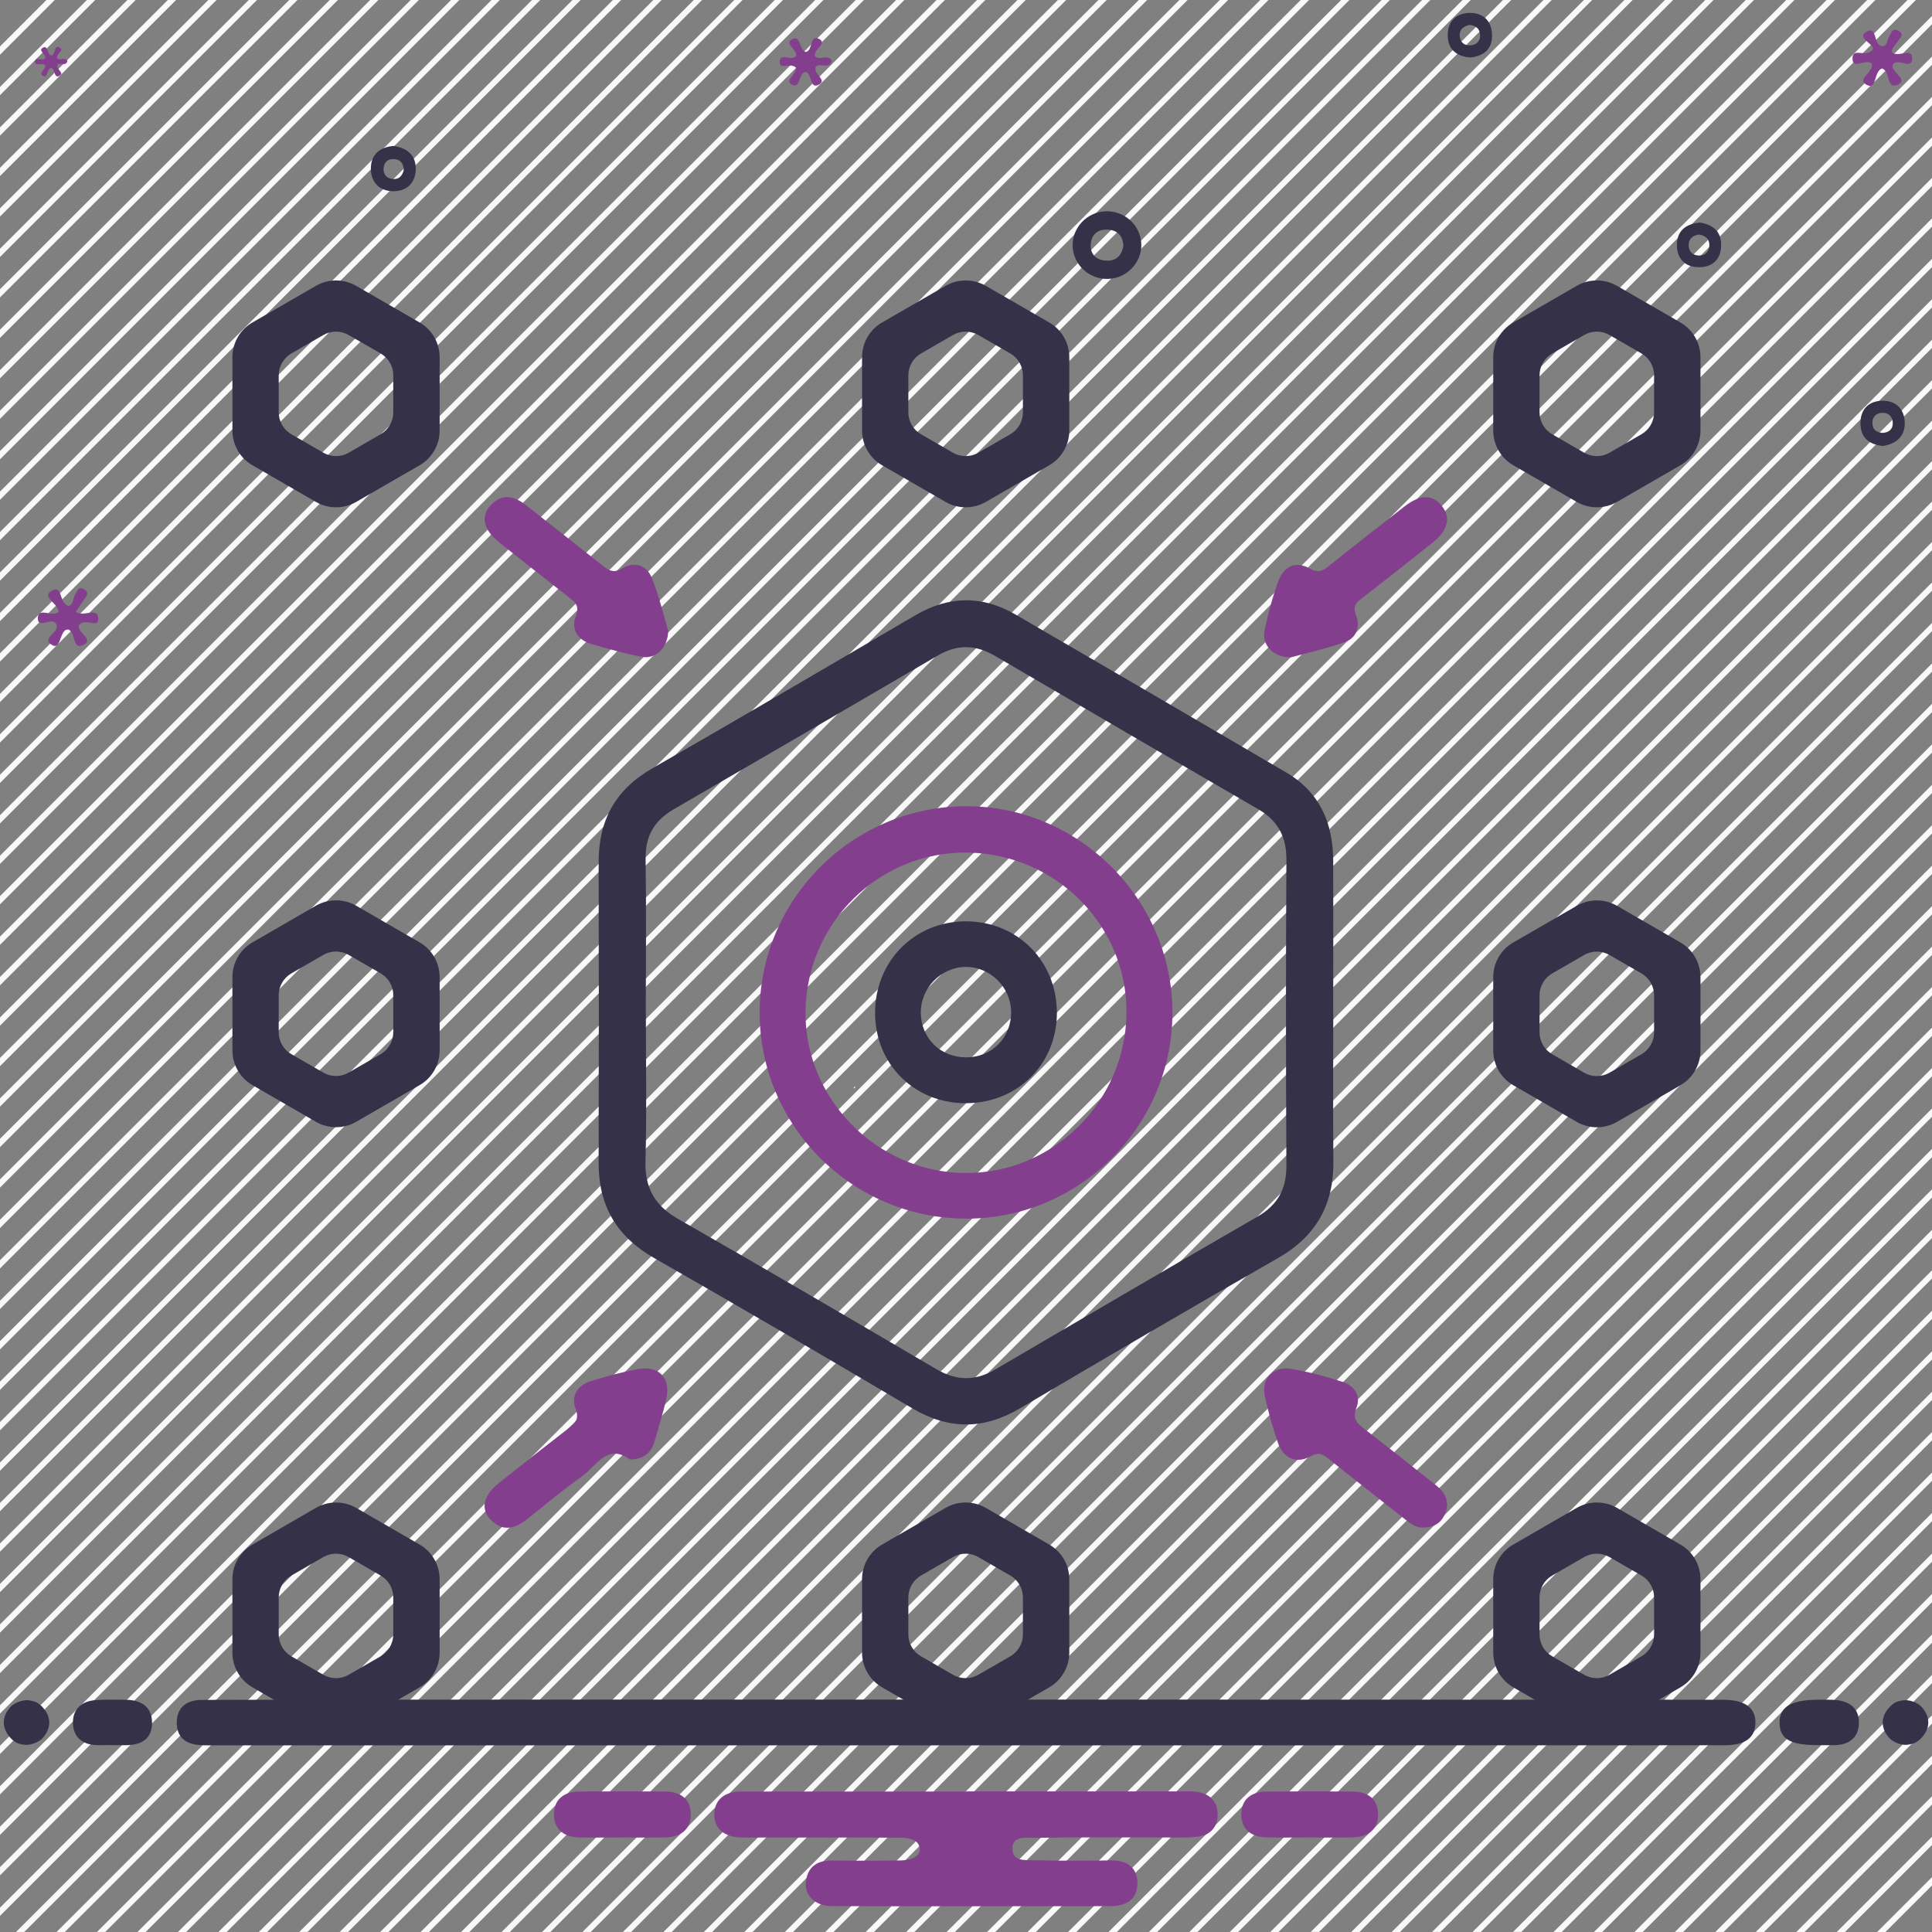 <svg width="50" height="50" viewBox="0 0 50 50" fill="none" xmlns="http://www.w3.org/2000/svg">
<rect x="0" y="0" width="50" height="50" fill="#808080" stroke="none"/>
<g clip-path="url(#clip0_1_20920)">
<path d="M1.417 0L0 1.417V1.202L1.202 0H1.417Z" fill="#F9F9F9"/>
<path d="M2.463 0L0 2.463V2.25L2.248 0H2.462H2.463Z" fill="#F9F9F9"/>
<path d="M3.51 0L0 3.51V3.297L3.297 0H3.51Z" fill="#F9F9F9"/>
<path d="M4.557 0L0 4.557V4.343L4.343 0H4.557Z" fill="#F9F9F9"/>
<path d="M5.605 0L0 5.605V5.392L5.392 0H5.605Z" fill="#F9F9F9"/>
<path d="M6.652 0L0 6.652V6.438L6.438 0H6.652Z" fill="#F9F9F9"/>
<path d="M7.698 0L0 7.698V7.485L7.485 0H7.698Z" fill="#F9F9F9"/>
<path d="M8.745 0L0 8.745V8.532L8.532 0H8.745Z" fill="#F9F9F9"/>
<path d="M9.792 0L0 9.792V9.578L9.578 0H9.792Z" fill="#F9F9F9"/>
<path d="M10.84 0L0 10.84V10.627L10.627 0H10.84Z" fill="#F9F9F9"/>
<path d="M11.887 0L0 11.887V11.673L11.673 0H11.887Z" fill="#F9F9F9"/>
<path d="M12.935 0L0 12.935V12.722L12.72 0H12.933H12.935Z" fill="#F9F9F9"/>
<path d="M13.982 0L0 13.982V13.768L13.767 0H13.98H13.982Z" fill="#F9F9F9"/>
<path d="M15.028 0L0 15.028V14.815L14.815 0H15.028Z" fill="#F9F9F9"/>
<path d="M16.075 0L0 16.075V15.862L15.862 0H16.075Z" fill="#F9F9F9"/>
<path d="M17.122 0L0 17.122V16.908L16.908 0H17.122Z" fill="#F9F9F9"/>
<path d="M18.17 0L0 18.17V17.957L17.955 0H18.168H18.17Z" fill="#F9F9F9"/>
<path d="M19.217 0L0 19.217V19.003L19.003 0H19.217Z" fill="#F9F9F9"/>
<path d="M20.263 0L0 20.263V20.05L20.05 0H20.263Z" fill="#F9F9F9"/>
<path d="M21.31 0L0 21.31V21.097L21.097 0H21.31Z" fill="#F9F9F9"/>
<path d="M22.358 0L0 22.358V22.145L22.145 0H22.358Z" fill="#F9F9F9"/>
<path d="M23.405 0L0 23.405V23.192L23.192 0H23.405Z" fill="#F9F9F9"/>
<path d="M24.453 0L0 24.453V24.24L24.238 0H24.452H24.453Z" fill="#F9F9F9"/>
<path d="M25.5 0L0 25.5V25.285L25.285 0H25.5Z" fill="#F9F9F9"/>
<path d="M26.545 0L0 26.545V26.332L26.332 0H26.545Z" fill="#F9F9F9"/>
<path d="M27.593 0L0 27.593V27.38L27.378 0H27.592H27.593Z" fill="#F9F9F9"/>
<path d="M28.64 0L0 28.64V28.427L28.427 0H28.64Z" fill="#F9F9F9"/>
<path d="M29.687 0L0 29.687V29.473L29.473 0H29.687Z" fill="#F9F9F9"/>
<path d="M30.735 0L0 30.735V30.522L30.522 0H30.735Z" fill="#F9F9F9"/>
<path d="M31.782 0L0 31.782V31.567L31.567 0H31.782Z" fill="#F9F9F9"/>
<path d="M32.828 0L0 32.828V32.615L32.615 0H32.828Z" fill="#F9F9F9"/>
<path d="M33.877 0L0 33.877V33.663L33.662 0H33.875H33.877Z" fill="#F9F9F9"/>
<path d="M34.922 0L0 34.922V34.708L34.708 0H34.922Z" fill="#F9F9F9"/>
<path d="M35.97 0L0 35.97V35.757L35.757 0H35.97Z" fill="#F9F9F9"/>
<path d="M37.017 0L0 37.017V36.803L36.803 0H37.017Z" fill="#F9F9F9"/>
<path d="M38.063 0L0 38.063V37.85L37.85 0H38.063Z" fill="#F9F9F9"/>
<path d="M39.11 0L0 39.11V38.897L38.897 0H39.11Z" fill="#F9F9F9"/>
<path d="M40.158 0L0 40.158V39.945L39.945 0H40.158Z" fill="#F9F9F9"/>
<path d="M41.205 0L0 41.205V40.992L40.992 0H41.205Z" fill="#F9F9F9"/>
<path d="M42.253 0L0 42.253V42.04L42.04 0H42.253Z" fill="#F9F9F9"/>
<path d="M43.3 0L0 43.3V43.087L43.087 0H43.3Z" fill="#F9F9F9"/>
<path d="M44.347 0L0 44.347V44.133L44.132 0H44.345H44.347Z" fill="#F9F9F9"/>
<path d="M45.393 0L0 45.393V45.18L45.18 0H45.393Z" fill="#F9F9F9"/>
<path d="M46.44 0L0 46.44V46.227L46.227 0H46.44Z" fill="#F9F9F9"/>
<path d="M47.488 0L0 47.488V47.275L47.273 0H47.487H47.488Z" fill="#F9F9F9"/>
<path d="M48.535 0L0 48.535V48.322L48.322 0H48.535Z" fill="#F9F9F9"/>
<path d="M49.583 0L0 49.583V49.37L49.368 0H49.582H49.583Z" fill="#F9F9F9"/>
<path d="M50 0.414V0.627L0.628 49.999H0.415L50 0.414Z" fill="#F9F9F9"/>
<path d="M50 1.463V1.676L1.677 50H1.463L50 1.463Z" fill="#F9F9F9"/>
<path d="M50 2.508V2.721L2.723 49.999H2.51L50 2.508Z" fill="#F9F9F9"/>
<path d="M50 3.557V3.77L3.77 50H3.557L50 3.557Z" fill="#F9F9F9"/>
<path d="M50 4.604V4.817L4.818 50H4.605L50 4.604Z" fill="#F9F9F9"/>
<path d="M50 5.652V5.866L5.865 50.001H5.652L50 5.652Z" fill="#F9F9F9"/>
<path d="M50 6.699V6.913L6.912 50.001H6.698L50 6.699Z" fill="#F9F9F9"/>
<path d="M50 7.744V7.957L7.958 49.999H7.745L50 7.744Z" fill="#F9F9F9"/>
<path d="M50 8.791V9.004L9.007 49.999H8.793L50 8.791Z" fill="#F9F9F9"/>
<path d="M50 9.84V10.053L10.053 50H9.84L50 9.84Z" fill="#F9F9F9"/>
<path d="M50 10.887V11.102L11.1 50H10.885L50 10.887Z" fill="#F9F9F9"/>
<path d="M50 11.934V12.147L12.147 50H11.933L50 11.934Z" fill="#F9F9F9"/>
<path d="M50 12.98V13.194L13.193 50.001H12.98L50 12.98Z" fill="#F9F9F9"/>
<path d="M50 14.027V14.241L14.242 50.001H14.028L50 14.027Z" fill="#F9F9F9"/>
<path d="M50 15.074V15.288L15.288 49.999H15.075L50 15.074Z" fill="#F9F9F9"/>
<path d="M50 16.121V16.334L16.335 49.999H16.122L50 16.121Z" fill="#F9F9F9"/>
<path d="M50 17.17V17.383L17.383 50H17.17L50 17.17Z" fill="#F9F9F9"/>
<path d="M50 18.215V18.43L18.43 50H18.215L50 18.215Z" fill="#F9F9F9"/>
<path d="M50 19.264V19.477L19.477 50H19.263L50 19.264Z" fill="#F9F9F9"/>
<path d="M50 20.311V20.524L20.523 50.001H20.31L50 20.311Z" fill="#F9F9F9"/>
<path d="M50 21.357V21.571L21.57 50.001H21.357L50 21.357Z" fill="#F9F9F9"/>
<path d="M50 22.404V22.618L22.618 49.999H22.405L50 22.404Z" fill="#F9F9F9"/>
<path d="M50 23.451V23.665L23.665 49.999H23.452L50 23.451Z" fill="#F9F9F9"/>
<path d="M50 24.498V24.713L24.713 50H24.498L50 24.498Z" fill="#F9F9F9"/>
<path d="M50 25.545V25.758L25.758 50H25.545L50 25.545Z" fill="#F9F9F9"/>
<path d="M50 26.594V26.807L26.807 50H26.593L50 26.594Z" fill="#F9F9F9"/>
<path d="M50 27.641V27.854L27.853 50.001H27.64L50 27.641Z" fill="#F9F9F9"/>
<path d="M50 28.688V28.902L28.902 50.001H28.687L50 28.688Z" fill="#F9F9F9"/>
<path d="M50 29.734V29.947L29.948 49.999H29.735L50.002 29.732L50 29.734Z" fill="#F9F9F9"/>
<path d="M50 30.779V30.993L30.993 49.999H30.78L50 30.779Z" fill="#F9F9F9"/>
<path d="M50 31.828V32.041L32.042 50H31.828L50 31.828Z" fill="#F9F9F9"/>
<path d="M50 32.875V33.088L33.088 50H32.875L50 32.875Z" fill="#F9F9F9"/>
<path d="M50 33.922V34.135L34.137 49.998H33.923L50.002 33.92L50 33.922Z" fill="#F9F9F9"/>
<path d="M50 34.971V35.184L35.183 50.001H34.97L50 34.971Z" fill="#F9F9F9"/>
<path d="M50 36.018V36.231L36.23 50.001H36.017L50 36.018Z" fill="#F9F9F9"/>
<path d="M50 37.062V37.276L37.277 49.999H37.063L50 37.062Z" fill="#F9F9F9"/>
<path d="M50 38.109V38.323L38.323 49.999H38.11L50 38.109Z" fill="#F9F9F9"/>
<path d="M50 39.156V39.369L39.372 49.998H39.158L50.002 39.154L50 39.156Z" fill="#F9F9F9"/>
<path d="M50 40.205V40.418L40.418 50H40.205L50 40.205Z" fill="#F9F9F9"/>
<path d="M50 41.252V41.465L41.465 50H41.252L50 41.252Z" fill="#F9F9F9"/>
<path d="M50 42.301V42.514L42.513 50.001H42.298L50 42.301Z" fill="#F9F9F9"/>
<path d="M50 43.345V43.559L43.56 49.999H43.347L50.002 43.344L50 43.345Z" fill="#F9F9F9"/>
<path d="M50 44.393V44.606L44.607 49.999H44.393L50 44.393Z" fill="#F9F9F9"/>
<path d="M50 45.44V45.653L45.653 49.999H45.44L50 45.44Z" fill="#F9F9F9"/>
<path d="M50 46.486V46.701L46.702 50H46.487L50 46.486Z" fill="#F9F9F9"/>
<path d="M50 47.535V47.748L47.748 50H47.535L50 47.535Z" fill="#F9F9F9"/>
<path d="M50 48.58V48.795L48.795 50H48.58L50 48.58Z" fill="#F9F9F9"/>
<path d="M22.138 28.133C22.128 28.146 22.118 28.156 22.108 28.169C22.102 28.163 22.095 28.157 22.09 28.151C22.102 28.141 22.113 28.129 22.125 28.119L22.138 28.133Z" fill="#F9F9F9"/>
<path d="M27.875 22.765C27.885 22.753 27.895 22.74 27.905 22.729C27.912 22.735 27.917 22.742 27.922 22.748C27.91 22.759 27.898 22.77 27.887 22.78L27.875 22.767V22.765Z" fill="#F9F9F9"/>
<path d="M1.14 44.938C1.318 44.708 1.322 44.458 1.14 44.227C1.075 44.143 1.003 44.085 0.925 44.047C0.845 44.018 0.767 44.003 0.693 44C0.617 44.003 0.537 44.02 0.452 44.055C0.405 44.073 0.362 44.103 0.318 44.13C0.288 44.157 0.26 44.185 0.233 44.22C0.055 44.45 0.052 44.7 0.233 44.932C0.298 45.015 0.37 45.073 0.448 45.112C0.528 45.14 0.607 45.155 0.68 45.158C0.757 45.155 0.837 45.138 0.922 45.103C0.968 45.085 1.012 45.055 1.055 45.028C1.085 45.002 1.113 44.973 1.14 44.938Z" fill="#353148"/>
<path d="M49.768 44.93C49.95 44.7 49.947 44.448 49.768 44.218C49.74 44.183 49.712 44.153 49.68 44.127C49.637 44.1 49.595 44.072 49.55 44.053C49.465 44.018 49.387 44.002 49.31 44C49.235 44.003 49.157 44.018 49.075 44.048C48.997 44.087 48.925 44.145 48.86 44.227C48.678 44.457 48.682 44.708 48.86 44.938C48.888 44.973 48.917 45.003 48.948 45.03C48.992 45.057 49.033 45.085 49.078 45.103C49.163 45.138 49.242 45.155 49.318 45.157C49.393 45.153 49.472 45.138 49.553 45.108C49.632 45.07 49.703 45.012 49.768 44.93Z" fill="#353148"/>
<path d="M44.62 43.989C44.482 43.987 5.502 43.977 5.165 43.995C4.812 44.014 4.578 44.2 4.575 44.572C4.57 44.942 4.788 45.132 5.148 45.16C5.31 45.174 5.472 45.169 5.635 45.169H32.522C36.557 45.169 40.593 45.169 44.628 45.167C45.162 45.167 45.418 44.977 45.43 44.6C45.443 44.205 45.167 43.995 44.62 43.99V43.989Z" fill="#353148"/>
<path d="M34.505 26.208C34.505 27.488 34.495 28.768 34.508 30.048C34.52 31.173 34.063 31.993 33.075 32.559C30.838 33.838 28.615 35.139 26.397 36.448C25.452 37.006 24.547 37.003 23.602 36.443C21.385 35.131 19.16 33.831 16.923 32.554C15.953 31.999 15.49 31.199 15.493 30.093C15.5 27.499 15.5 24.908 15.493 22.314C15.49 21.229 15.928 20.431 16.885 19.883C19.162 18.578 21.425 17.248 23.69 15.923C24.55 15.419 25.412 15.401 26.272 15.899C28.612 17.258 30.948 18.621 33.283 19.989C34.153 20.499 34.5 21.299 34.503 22.273C34.508 23.584 34.503 24.898 34.503 26.209L34.505 26.208ZM16.715 26.206C16.715 27.486 16.74 28.768 16.705 30.048C16.687 30.746 16.945 31.201 17.552 31.548C19.788 32.826 22.012 34.129 24.233 35.434C24.745 35.734 25.23 35.749 25.745 35.448C28.01 34.121 30.277 32.796 32.55 31.483C33.067 31.183 33.295 30.769 33.292 30.171C33.278 27.529 33.277 24.888 33.292 22.246C33.295 21.643 33.063 21.231 32.55 20.934C30.278 19.619 28.01 18.296 25.745 16.971C25.252 16.683 24.775 16.669 24.277 16.961C21.997 18.294 19.713 19.624 17.428 20.949C16.932 21.238 16.7 21.639 16.708 22.223C16.728 23.551 16.715 24.881 16.713 26.209L16.715 26.206Z" fill="#353148"/>
<path d="M25.012 46.361C26.86 46.361 28.707 46.361 30.555 46.361C30.7 46.361 30.85 46.352 30.992 46.375C31.32 46.431 31.518 46.628 31.513 46.971C31.508 47.291 31.315 47.493 31.008 47.532C30.705 47.568 30.393 47.553 30.087 47.553C28.985 47.555 27.882 47.543 26.78 47.563C26.572 47.566 26.202 47.496 26.202 47.838C26.202 48.18 26.538 48.138 26.758 48.143C27.422 48.16 28.087 48.155 28.752 48.148C29.158 48.143 29.433 48.323 29.437 48.73C29.44 49.136 29.163 49.33 28.762 49.331C26.347 49.331 23.932 49.337 21.517 49.33C21.107 49.33 20.818 49.051 20.855 48.713C20.895 48.331 21.127 48.148 21.515 48.151C22.115 48.157 22.715 48.158 23.313 48.148C23.517 48.145 23.802 48.081 23.802 47.867C23.802 47.595 23.507 47.562 23.295 47.56C21.998 47.551 20.702 47.556 19.405 47.555C19.26 47.555 19.11 47.56 18.97 47.53C18.667 47.463 18.483 47.27 18.487 46.95C18.492 46.632 18.675 46.44 18.983 46.383C19.125 46.356 19.273 46.365 19.42 46.365C21.283 46.365 23.148 46.365 25.012 46.365V46.361Z" fill="#843E8E"/>
<path d="M40.7 7.503C40.982 7.351 41.145 7.266 41.305 7.26C41.147 7.263 40.982 7.341 40.7 7.503Z" fill="#353148"/>
<path d="M41.34 7.26C41.5 7.268 41.663 7.351 41.945 7.503C41.663 7.341 41.5 7.263 41.34 7.26Z" fill="#353148"/>
<path d="M33.408 17.012C32.94 17.012 32.645 16.685 32.728 16.302C32.82 15.877 32.932 15.452 33.082 15.043C33.22 14.668 33.525 14.502 33.893 14.712C34.118 14.84 34.237 14.77 34.397 14.642C35.042 14.127 35.69 13.617 36.342 13.112C36.758 12.788 37.075 12.788 37.317 13.097C37.553 13.397 37.475 13.723 37.073 14.045C36.467 14.53 35.857 15.01 35.242 15.485C35.088 15.603 35.005 15.697 35.093 15.92C35.207 16.205 35.112 16.505 34.817 16.612C34.333 16.788 33.825 16.897 33.405 17.013L33.408 17.012Z" fill="#843E8E"/>
<path d="M17.293 16.318C17.285 16.773 16.97 17.067 16.607 16.998C16.163 16.915 15.727 16.79 15.293 16.662C14.94 16.557 14.775 16.275 14.902 15.948C15.012 15.665 14.87 15.573 14.702 15.442C14.103 14.973 13.505 14.505 12.91 14.03C12.517 13.715 12.432 13.367 12.693 13.083C13 12.75 13.318 12.837 13.635 13.09C14.28 13.605 14.935 14.107 15.577 14.625C15.753 14.767 15.885 14.847 16.122 14.702C16.417 14.52 16.733 14.635 16.858 14.933C17.055 15.407 17.17 15.915 17.292 16.32L17.293 16.318Z" fill="#843E8E"/>
<path d="M36.855 39.532C36.645 39.554 36.483 39.414 36.318 39.284C35.67 38.774 35.022 38.264 34.377 37.751C34.232 37.636 34.13 37.572 33.918 37.689C33.548 37.894 33.212 37.742 33.073 37.339C32.937 36.942 32.82 36.537 32.732 36.127C32.637 35.689 32.948 35.351 33.4 35.424C33.86 35.499 34.315 35.624 34.76 35.767C35.058 35.862 35.22 36.137 35.107 36.424C34.983 36.739 35.14 36.849 35.34 37.004C35.955 37.477 36.562 37.961 37.17 38.444C37.388 38.617 37.515 38.841 37.418 39.124C37.333 39.372 37.155 39.527 36.853 39.532H36.855Z" fill="#843E8E"/>
<path d="M16.303 37.772C15.715 37.336 15.43 37.952 15.05 38.217C14.56 38.559 14.105 38.949 13.635 39.321C13.318 39.571 12.993 39.647 12.688 39.319C12.428 39.039 12.518 38.692 12.915 38.377C13.51 37.904 14.107 37.436 14.707 36.969C14.878 36.836 15.002 36.737 14.897 36.461C14.77 36.127 14.95 35.851 15.29 35.744C15.69 35.619 16.097 35.509 16.51 35.432C17.065 35.329 17.373 35.676 17.238 36.231C17.152 36.591 17.043 36.947 16.94 37.304C16.855 37.602 16.66 37.767 16.302 37.772H16.303Z" fill="#843E8E"/>
<path d="M16.1 47.554C15.728 47.554 15.357 47.561 14.985 47.553C14.61 47.544 14.345 47.356 14.337 46.974C14.328 46.566 14.597 46.368 14.998 46.364C15.742 46.361 16.487 46.359 17.23 46.364C17.608 46.368 17.87 46.558 17.878 46.94C17.887 47.349 17.613 47.543 17.217 47.553C16.845 47.561 16.473 47.554 16.102 47.553L16.1 47.554Z" fill="#843E8E"/>
<path d="M33.887 47.553C33.515 47.553 33.143 47.56 32.772 47.552C32.398 47.542 32.132 47.357 32.125 46.973C32.117 46.563 32.387 46.367 32.785 46.365C33.528 46.36 34.273 46.36 35.017 46.365C35.395 46.368 35.658 46.558 35.665 46.94C35.673 47.348 35.402 47.545 35.003 47.553C34.632 47.562 34.26 47.553 33.888 47.553H33.887Z" fill="#843E8E"/>
<path d="M47.063 45.164C46.347 45.168 46.072 45.016 46.055 44.611C46.038 44.179 46.345 43.989 47.058 43.989C47.203 43.989 47.35 43.984 47.495 43.995C47.87 44.025 48.123 44.216 48.108 44.605C48.097 44.961 47.863 45.153 47.498 45.164C47.353 45.169 47.207 45.164 47.062 45.164H47.063Z" fill="#353148"/>
<path d="M2.915 45.162C2.77 45.162 2.623 45.169 2.478 45.162C2.115 45.144 1.892 44.942 1.888 44.584C1.885 44.22 2.123 44.025 2.475 43.999C2.733 43.979 2.993 43.989 3.252 43.99C3.645 43.994 3.932 44.165 3.935 44.582C3.938 45.004 3.652 45.167 3.255 45.165C3.142 45.165 3.028 45.165 2.915 45.165V45.162Z" fill="#353148"/>
<path d="M29.537 6.329C29.545 6.799 29.163 7.199 28.687 7.218C28.188 7.238 27.768 6.849 27.76 6.358C27.752 5.888 28.133 5.488 28.61 5.469C29.11 5.449 29.528 5.838 29.537 6.329ZM29.075 6.363C29.057 6.119 28.937 5.963 28.688 5.944C28.422 5.924 28.245 6.056 28.228 6.328C28.215 6.573 28.36 6.724 28.605 6.744C28.873 6.768 29.027 6.626 29.073 6.363H29.075Z" fill="#353148"/>
<path d="M1.967 15.832C2.157 15.986 2.527 15.691 2.543 16.005C2.558 16.282 2.208 15.98 2.05 16.17C2.057 16.153 2.038 16.18 2.038 16.205C2.032 16.387 2.417 16.55 2.172 16.681C1.858 16.852 1.975 16.357 1.762 16.29C1.74 16.297 1.705 16.297 1.685 16.313C1.543 16.425 1.557 16.808 1.357 16.698C1.032 16.521 1.565 16.37 1.455 16.151C1.348 15.941 0.96 16.311 0.98 15.98C0.997 15.71 1.352 15.98 1.513 15.836C1.528 15.62 1.063 15.463 1.328 15.295C1.623 15.107 1.52 15.607 1.77 15.681C1.903 15.658 1.883 15.478 1.955 15.368C2.005 15.291 2.028 15.173 2.163 15.245C2.32 15.328 2.247 15.42 2.175 15.518C2.1 15.62 2.033 15.728 1.965 15.828L1.967 15.832Z" fill="#843E8E"/>
<path d="M48.442 1.643C48.273 1.513 47.953 1.805 47.943 1.528C47.93 1.193 48.302 1.527 48.472 1.272C48.518 1.142 48.022 0.98 48.307 0.82C48.582 0.665 48.48 1.13 48.687 1.195C48.85 1.213 48.83 1.042 48.892 0.945C48.952 0.852 48.975 0.712 49.13 0.795C49.3 0.887 49.168 0.978 49.117 1.068C49.062 1.162 48.953 1.227 48.962 1.352C49.122 1.502 49.475 1.223 49.485 1.49C49.497 1.842 49.133 1.487 48.988 1.662C48.988 1.668 48.975 1.698 48.978 1.725C49.002 1.895 49.372 2.06 49.127 2.185C48.812 2.345 48.927 1.823 48.703 1.772C48.487 1.853 48.578 2.337 48.312 2.197C48.028 2.048 48.502 1.875 48.443 1.642L48.442 1.643Z" fill="#843E8E"/>
<path d="M20.6 1.752C20.468 1.609 20.18 1.816 20.178 1.612C20.175 1.344 20.483 1.592 20.598 1.456C20.655 1.282 20.277 1.141 20.497 1.017C20.718 0.892 20.673 1.262 20.843 1.344C21.048 1.336 20.943 0.851 21.215 1.017C21.407 1.136 21.04 1.277 21.093 1.457C21.213 1.581 21.413 1.389 21.527 1.564C21.468 1.824 21.195 1.604 21.11 1.732C21.04 1.929 21.43 2.069 21.185 2.194C20.96 2.309 21.022 1.946 20.863 1.862C20.853 1.864 20.825 1.866 20.802 1.877C20.663 1.956 20.707 2.311 20.483 2.182C20.305 2.079 20.608 1.932 20.602 1.752H20.6Z" fill="#843E8E"/>
<path d="M1.172 1.691C1.09 1.603 0.912 1.73 0.91 1.605C0.908 1.44 1.098 1.593 1.17 1.508C1.205 1.401 0.972 1.313 1.107 1.236C1.243 1.16 1.215 1.388 1.322 1.438C1.448 1.433 1.383 1.133 1.552 1.236C1.67 1.31 1.443 1.396 1.477 1.508C1.552 1.585 1.675 1.466 1.745 1.575C1.708 1.735 1.54 1.6 1.488 1.678C1.445 1.8 1.685 1.886 1.535 1.963C1.397 2.035 1.433 1.81 1.337 1.758C1.33 1.758 1.313 1.758 1.298 1.768C1.212 1.816 1.24 2.036 1.102 1.956C0.992 1.893 1.178 1.801 1.175 1.691H1.172Z" fill="#843E8E"/>
<path d="M10.185 3.777C10.535 3.827 10.765 4.016 10.76 4.376C10.755 4.732 10.527 4.954 10.172 4.949C9.817 4.944 9.597 4.716 9.598 4.359C9.6 3.999 9.827 3.809 10.185 3.777ZM10.448 4.391C10.44 4.227 10.362 4.119 10.183 4.116C10.03 4.114 9.94 4.201 9.928 4.351C9.915 4.501 9.992 4.606 10.14 4.629C10.313 4.657 10.413 4.564 10.45 4.391H10.448Z" fill="#353148"/>
<path d="M48.735 11.543C48.363 11.505 48.15 11.321 48.148 10.954C48.148 10.586 48.367 10.376 48.717 10.371C49.073 10.366 49.292 10.595 49.295 10.948C49.3 11.308 49.06 11.486 48.733 11.543H48.735ZM48.715 11.204C48.88 11.196 48.99 11.114 48.985 10.943C48.98 10.778 48.873 10.676 48.705 10.684C48.565 10.691 48.467 10.774 48.458 10.925C48.448 11.098 48.543 11.188 48.715 11.204Z" fill="#353148"/>
<path d="M38.065 1.487C37.698 1.467 37.47 1.279 37.467 0.917C37.462 0.556 37.683 0.336 38.045 0.334C38.382 0.334 38.595 0.536 38.613 0.877C38.632 1.246 38.427 1.444 38.067 1.487H38.065ZM38.032 0.644C37.87 0.679 37.762 0.771 37.777 0.939C37.793 1.106 37.91 1.192 38.078 1.171C38.222 1.152 38.31 1.061 38.305 0.911C38.3 0.737 38.19 0.661 38.032 0.644Z" fill="#353148"/>
<path d="M43.987 5.76C44.338 5.81 44.557 6 44.543 6.368C44.532 6.71 44.322 6.911 43.983 6.915C43.618 6.92 43.4 6.705 43.398 6.343C43.397 5.976 43.627 5.795 43.987 5.76ZM43.98 6.07C43.815 6.086 43.703 6.173 43.703 6.345C43.703 6.515 43.812 6.616 43.983 6.613C44.132 6.61 44.227 6.513 44.237 6.368C44.25 6.196 44.148 6.101 43.978 6.07H43.98Z" fill="#353148"/>
<path d="M25.012 31.537C22.063 31.542 19.653 29.137 19.66 26.194C19.665 23.272 22.062 20.877 24.988 20.865C27.922 20.854 30.348 23.282 30.342 26.22C30.335 29.145 27.942 31.534 25.013 31.539L25.012 31.537ZM25.038 22.065C22.765 22.034 20.887 23.865 20.847 26.155C20.808 28.412 22.667 30.32 24.937 30.357C27.223 30.394 29.123 28.535 29.153 26.232C29.182 23.967 27.337 22.099 25.04 22.065H25.038Z" fill="#843E8E"/>
<path d="M24.998 28.552C23.67 28.552 22.653 27.547 22.647 26.227C22.64 24.88 23.663 23.844 24.998 23.844C26.335 23.844 27.358 24.88 27.352 26.225C27.345 27.545 26.327 28.55 24.998 28.55V28.552ZM25.01 27.365C25.675 27.359 26.172 26.855 26.168 26.19C26.165 25.55 25.625 25.017 24.988 25.024C24.352 25.03 23.823 25.574 23.83 26.212C23.837 26.874 24.345 27.37 25.01 27.364V27.365Z" fill="#353148"/>
<path d="M40.807 7.397L39.165 8.345C38.843 8.53 38.645 8.873 38.645 9.245V11.142C38.645 11.513 38.843 11.857 39.165 12.042L40.807 12.99C41.128 13.175 41.525 13.175 41.847 12.99L43.488 12.042C43.81 11.857 44.008 11.513 44.008 11.142V9.245C44.008 8.873 43.81 8.53 43.488 8.345L41.847 7.397C41.525 7.212 41.128 7.212 40.807 7.397ZM42.482 11.238L41.653 11.717C41.45 11.833 41.202 11.833 40.998 11.717L40.17 11.238C39.967 11.122 39.843 10.905 39.843 10.672V9.715C39.843 9.482 39.968 9.265 40.17 9.148L40.998 8.67C41.202 8.553 41.45 8.553 41.653 8.67L42.482 9.148C42.685 9.265 42.808 9.482 42.808 9.715V10.672C42.808 10.905 42.683 11.122 42.482 11.238Z" fill="#353148"/>
<path d="M40.807 23.442L39.165 24.39C38.843 24.575 38.645 24.918 38.645 25.29V27.186C38.645 27.558 38.843 27.901 39.165 28.087L40.807 29.035C41.128 29.22 41.525 29.22 41.847 29.035L43.488 28.087C43.81 27.901 44.008 27.558 44.008 27.186V25.29C44.008 24.918 43.81 24.575 43.488 24.39L41.847 23.442C41.525 23.256 41.128 23.256 40.807 23.442ZM42.482 27.283L41.653 27.762C41.45 27.878 41.202 27.878 40.998 27.762L40.17 27.283C39.967 27.166 39.843 26.95 39.843 26.716V25.76C39.843 25.526 39.968 25.31 40.17 25.193L40.998 24.715C41.202 24.598 41.45 24.598 41.653 24.715L42.482 25.193C42.685 25.31 42.808 25.526 42.808 25.76V26.716C42.808 26.95 42.683 27.166 42.482 27.283Z" fill="#353148"/>
<path d="M24.472 7.397L22.83 8.345C22.508 8.53 22.31 8.873 22.31 9.245V11.142C22.31 11.513 22.508 11.857 22.83 12.042L24.472 12.99C24.793 13.175 25.19 13.175 25.512 12.99L27.153 12.042C27.475 11.857 27.673 11.513 27.673 11.142V9.245C27.673 8.873 27.475 8.53 27.153 8.345L25.512 7.397C25.19 7.212 24.793 7.212 24.472 7.397ZM26.147 11.238L25.318 11.717C25.115 11.833 24.867 11.833 24.663 11.717L23.835 11.238C23.632 11.122 23.508 10.905 23.508 10.672V9.715C23.508 9.482 23.633 9.265 23.835 9.148L24.663 8.67C24.867 8.553 25.115 8.553 25.318 8.67L26.147 9.148C26.35 9.265 26.473 9.482 26.473 9.715V10.672C26.473 10.905 26.348 11.122 26.147 11.238Z" fill="#353148"/>
<path d="M8.177 7.397L6.535 8.345C6.213 8.53 6.015 8.873 6.015 9.245V11.142C6.015 11.513 6.213 11.857 6.535 12.042L8.177 12.99C8.498 13.175 8.895 13.175 9.217 12.99L10.858 12.042C11.18 11.857 11.378 11.513 11.378 11.142V9.245C11.378 8.873 11.18 8.53 10.858 8.345L9.217 7.397C8.895 7.212 8.498 7.212 8.177 7.397ZM9.852 11.238L9.023 11.717C8.82 11.833 8.572 11.833 8.368 11.717L7.54 11.238C7.337 11.122 7.213 10.905 7.213 10.672V9.715C7.213 9.482 7.338 9.265 7.54 9.148L8.368 8.67C8.572 8.553 8.82 8.553 9.023 8.67L9.852 9.148C10.055 9.265 10.178 9.482 10.178 9.715V10.672C10.178 10.905 10.053 11.122 9.852 11.238Z" fill="#353148"/>
<path d="M40.807 39.023L39.165 39.972C38.843 40.157 38.645 40.5 38.645 40.872V42.769C38.645 43.14 38.843 43.483 39.165 43.669L40.807 44.617C41.128 44.802 41.525 44.802 41.847 44.617L43.488 43.669C43.81 43.483 44.008 43.14 44.008 42.769V40.872C44.008 40.5 43.81 40.157 43.488 39.972L41.847 39.023C41.525 38.839 41.128 38.839 40.807 39.023ZM42.482 42.865L41.653 43.343C41.45 43.46 41.202 43.46 40.998 43.343L40.17 42.865C39.967 42.748 39.843 42.532 39.843 42.298V41.342C39.843 41.108 39.968 40.892 40.17 40.775L40.998 40.297C41.202 40.18 41.45 40.18 41.653 40.297L42.482 40.775C42.685 40.892 42.808 41.108 42.808 41.342V42.298C42.808 42.532 42.683 42.748 42.482 42.865Z" fill="#353148"/>
<path d="M24.472 39.023L22.83 39.972C22.508 40.157 22.31 40.5 22.31 40.872V42.769C22.31 43.14 22.508 43.483 22.83 43.669L24.472 44.617C24.793 44.802 25.19 44.802 25.512 44.617L27.153 43.669C27.475 43.483 27.673 43.14 27.673 42.769V40.872C27.673 40.5 27.475 40.157 27.153 39.972L25.512 39.023C25.19 38.839 24.793 38.839 24.472 39.023ZM26.147 42.865L25.318 43.343C25.115 43.46 24.867 43.46 24.663 43.343L23.835 42.865C23.632 42.748 23.508 42.532 23.508 42.298V41.342C23.508 41.108 23.633 40.892 23.835 40.775L24.663 40.297C24.867 40.18 25.115 40.18 25.318 40.297L26.147 40.775C26.35 40.892 26.473 41.108 26.473 41.342V42.298C26.473 42.532 26.348 42.748 26.147 42.865Z" fill="#353148"/>
<path d="M8.177 39.023L6.535 39.972C6.213 40.157 6.015 40.5 6.015 40.872V42.769C6.015 43.14 6.213 43.483 6.535 43.669L8.177 44.617C8.498 44.802 8.895 44.802 9.217 44.617L10.858 43.669C11.18 43.483 11.378 43.14 11.378 42.769V40.872C11.378 40.5 11.18 40.157 10.858 39.972L9.217 39.023C8.895 38.839 8.498 38.839 8.177 39.023ZM9.852 42.865L9.023 43.343C8.82 43.46 8.572 43.46 8.368 43.343L7.54 42.865C7.337 42.748 7.213 42.532 7.213 42.298V41.342C7.213 41.108 7.338 40.892 7.54 40.775L8.368 40.297C8.572 40.18 8.82 40.18 9.023 40.297L9.852 40.775C10.055 40.892 10.178 41.108 10.178 41.342V42.298C10.178 42.532 10.053 42.748 9.852 42.865Z" fill="#353148"/>
<path d="M8.177 23.439L6.535 24.388C6.213 24.573 6.015 24.916 6.015 25.288V27.184C6.015 27.556 6.213 27.899 6.535 28.084L8.177 29.033C8.498 29.218 8.895 29.218 9.217 29.033L10.858 28.084C11.18 27.899 11.378 27.556 11.378 27.184V25.288C11.378 24.916 11.18 24.573 10.858 24.388L9.217 23.439C8.895 23.255 8.498 23.255 8.177 23.439ZM9.852 27.281L9.023 27.759C8.82 27.876 8.572 27.876 8.368 27.759L7.54 27.281C7.337 27.165 7.213 26.948 7.213 26.715V25.758C7.213 25.524 7.338 25.308 7.54 25.191L8.368 24.713C8.572 24.596 8.82 24.596 9.023 24.713L9.852 25.191C10.055 25.308 10.178 25.524 10.178 25.758V26.715C10.178 26.948 10.053 27.165 9.852 27.281Z" fill="#353148"/>
</g>
<defs>
<clipPath id="clip0_1_20920">
<rect width="50" height="50" fill="white"/>
</clipPath>
</defs>
</svg>
